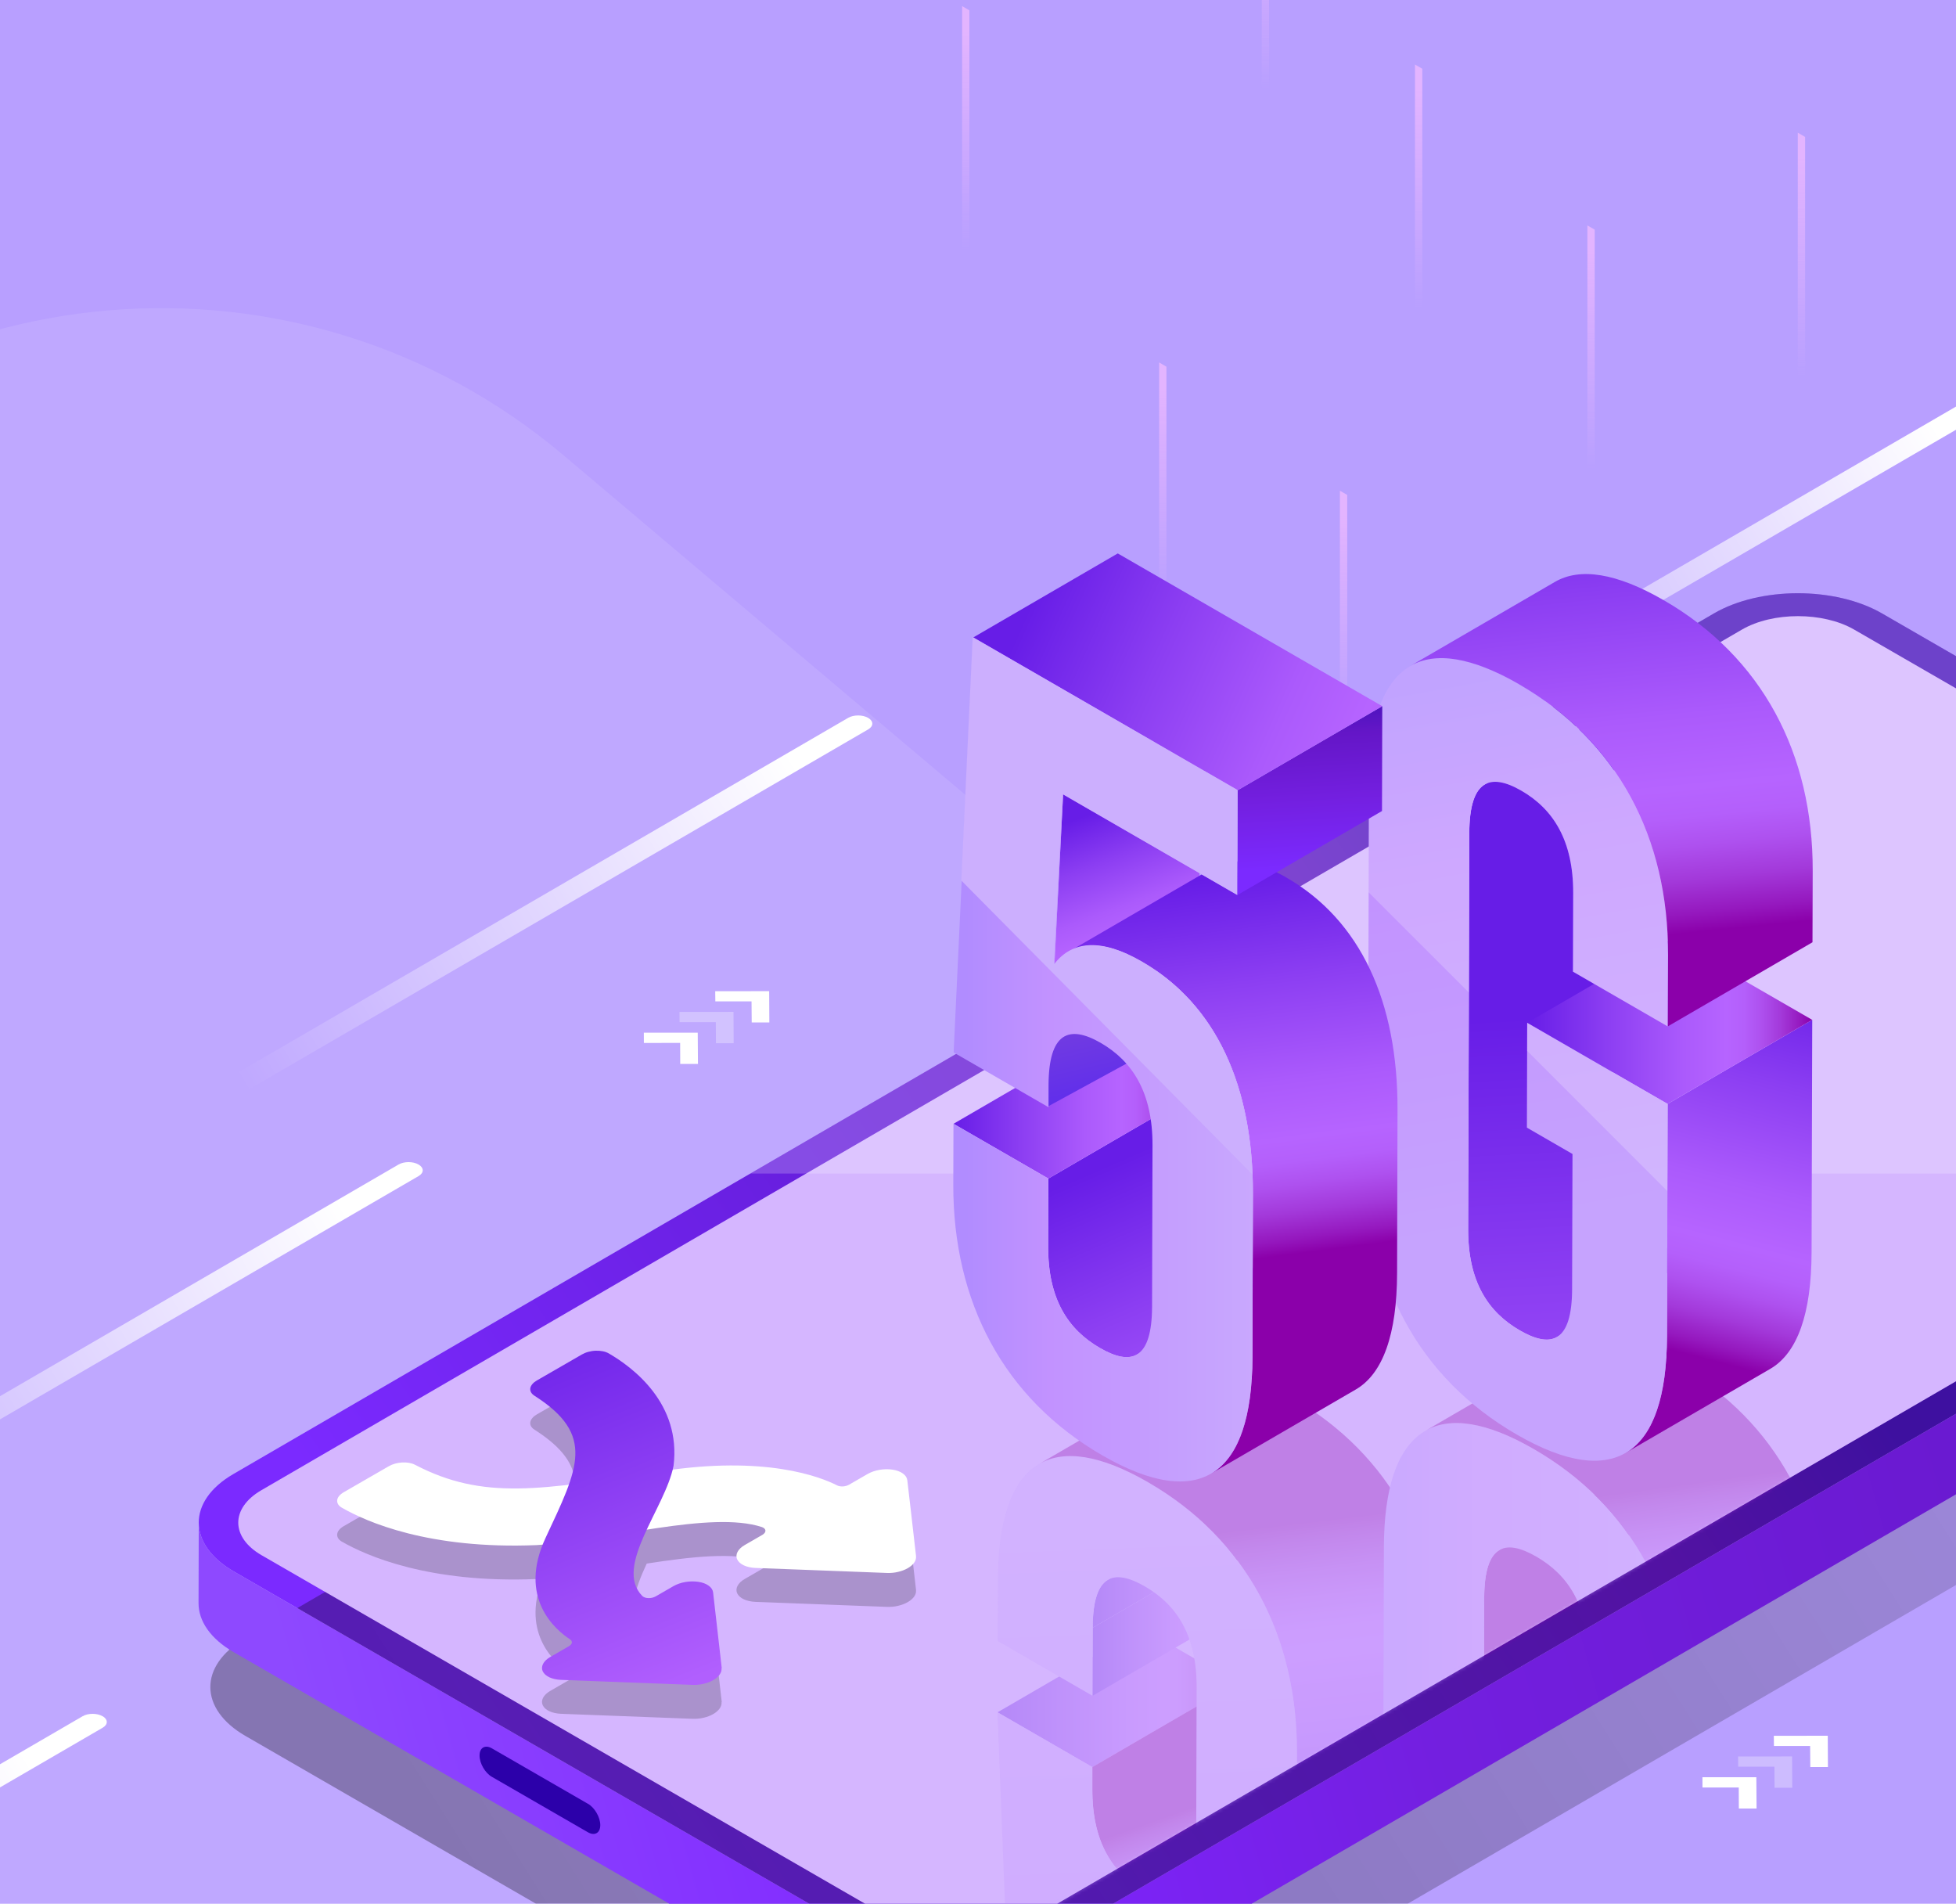<svg width="594" height="578" viewBox="0 0 594 578" fill="none" xmlns="http://www.w3.org/2000/svg">
<g clip-path="url(#clip0_2420_102)">
<rect width="594" height="578" fill="#B89FFF"/>
<path d="M-95.843 160.763C-28.287 80.813 91.29 70.765 171.241 138.32L330.816 273.157C410.767 340.713 420.815 460.29 353.259 540.241L218.422 699.817C150.867 779.767 31.289 789.815 -48.661 722.259L-208.237 587.422C-288.187 519.867 -298.235 400.289 -230.68 320.339L-95.843 160.763Z" fill="white" fill-opacity="0.1"/>
<g clip-path="url(#clip1_2420_102)">
<g style="mix-blend-mode:overlay">
<path style="mix-blend-mode:overlay" d="M127.091 353.558C125.425 352.593 122.714 352.593 121.048 353.558L-102.66 483.567C-104.326 484.532 -104.313 486.106 -102.634 487.071C-100.954 488.037 -98.257 488.037 -96.577 487.071L127.131 357.062C128.797 356.097 128.783 354.536 127.104 353.558H127.091Z" fill="url(#paint0_linear_2420_102)"/>
<path style="mix-blend-mode:overlay" d="M31.144 521.068C29.478 520.102 26.767 520.102 25.101 521.068L-198.607 651.064C-200.273 652.029 -200.26 653.603 -198.58 654.568C-196.901 655.533 -194.204 655.533 -192.524 654.568L31.184 524.559C32.85 523.593 32.837 522.033 31.157 521.054L31.144 521.068Z" fill="url(#paint1_linear_2420_102)"/>
<path style="mix-blend-mode:overlay" d="M791.55 472.447C789.884 471.481 787.173 471.481 785.507 472.447L561.799 602.456C560.133 603.434 560.146 604.995 561.825 605.96C563.505 606.925 566.202 606.925 567.882 605.96L791.59 475.951C793.256 474.985 793.242 473.425 791.563 472.447H791.55Z" fill="url(#paint2_linear_2420_102)"/>
<path style="mix-blend-mode:overlay" d="M610.93 117.115C609.264 116.149 606.54 116.149 604.887 117.115L381.179 247.124C379.513 248.089 379.526 249.663 381.206 250.628C382.885 251.593 385.583 251.593 387.262 250.628L610.97 120.619C612.636 119.653 612.623 118.093 610.943 117.115H610.93Z" fill="url(#paint3_linear_2420_102)"/>
<path style="mix-blend-mode:overlay" d="M263.619 217.947C261.953 216.981 259.242 216.981 257.576 217.947L33.868 347.956C32.202 348.921 32.215 350.495 33.894 351.46C35.574 352.425 38.271 352.425 39.95 351.46L263.658 221.451C265.324 220.485 265.311 218.925 263.632 217.947H263.619Z" fill="url(#paint4_linear_2420_102)"/>
</g>
</g>
<path d="M516.998 539.596L517.011 542.716L528.026 542.703L528.053 549.09H533.434L533.368 539.596H516.998Z" fill="white"/>
<path d="M555.058 527L538.675 527.013L538.714 530.107H549.703L549.756 536.494H555.111L555.058 527Z" fill="white"/>
<path d="M527.829 533.289L527.855 536.396H538.857L538.896 542.783H544.278L544.225 533.275L527.829 533.289Z" fill="white" fill-opacity="0.3"/>
<path d="M195.521 313.535L195.534 316.656L206.549 316.643L206.575 323.029H211.957L211.891 313.535H195.521Z" fill="white"/>
<path d="M233.581 300.932L217.197 300.945L217.237 304.039H228.225L228.278 310.426H233.634L233.581 300.932Z" fill="white"/>
<path d="M206.351 307.236L206.378 310.343H217.379L217.419 316.73H222.801L222.748 307.223L206.351 307.236Z" fill="white" fill-opacity="0.3"/>
<path d="M766.948 299.07L571.524 186.237C557.389 178.079 534.553 178.065 520.497 186.237L70.846 447.552C56.79 455.723 56.869 468.96 71.005 477.118L266.429 589.951C280.564 598.109 303.414 598.109 317.47 589.951L767.12 328.636C781.176 320.465 781.084 307.242 766.948 299.083V299.07Z" fill="url(#paint5_linear_2420_102)"/>
<g filter="url(#filter0_f_2420_102)">
<path d="M770.471 349.003L575.047 236.171C560.912 228.012 538.076 227.999 524.02 236.171L74.369 497.485C60.313 505.657 60.392 518.893 74.528 527.052L269.952 639.884C284.087 648.043 306.937 648.043 320.993 639.884L770.643 378.57C784.699 370.398 784.607 357.175 770.471 349.016V349.003Z" fill="url(#paint6_linear_2420_102)"/>
</g>
<path d="M767.118 328.633L317.467 589.947C303.411 598.106 280.562 598.119 266.426 589.947L71.003 477.115C63.889 473.002 60.345 467.62 60.358 462.239L60.292 486.728C60.279 492.109 63.836 497.505 70.937 501.604L266.36 614.436C280.496 622.595 303.345 622.595 317.401 614.436L767.052 353.122C774.034 349.062 777.524 343.76 777.538 338.444C777.564 330.286 777.591 322.127 777.604 313.955C777.591 319.271 774.1 324.573 767.118 328.633Z" fill="url(#paint7_linear_2420_102)"/>
<path d="M758.501 303.979L720.418 282.002C717.694 280.428 713.291 280.428 710.58 282.002L708.319 283.311C702.012 286.974 691.75 286.974 685.39 283.311L598.991 233.42C592.644 229.758 592.617 223.807 598.911 220.145L601.173 218.835C603.883 217.262 603.87 214.71 601.146 213.123L563.064 191.146C553.649 185.712 538.363 185.712 529.001 191.146L79.351 452.461C69.989 457.908 70.028 466.755 79.443 472.189L274.867 585.022C284.295 590.47 299.581 590.47 308.956 585.022L758.606 323.721C767.968 318.273 767.929 309.413 758.501 303.979Z" fill="#D5B6FF"/>
<g filter="url(#filter1_f_2420_102)">
<path fill-rule="evenodd" clip-rule="evenodd" d="M217.709 503.863L219.19 516.837L219.114 516.78C219.19 517.407 219 518.072 218.563 518.699C218.127 519.326 217.462 519.915 216.607 520.408C215.771 520.902 214.745 521.282 213.663 521.529C212.58 521.795 211.44 521.89 210.338 521.852L187.885 520.997L170.371 520.332C169.042 520.275 167.826 520.01 166.838 519.554C165.869 519.098 165.167 518.471 164.825 517.749C164.483 517.027 164.521 516.248 164.92 515.47C165.319 514.691 166.078 513.969 167.104 513.38L172.765 510.113C173.278 509.828 173.582 509.448 173.658 509.068C173.715 508.669 173.525 508.308 173.126 508.042C168.876 505.27 158.039 496.226 164.788 479.279C164.161 479.33 163.539 479.377 162.923 479.417C130.175 480.766 111.16 472.294 103.808 468.058C103.315 467.773 102.935 467.431 102.688 467.032C102.441 466.633 102.365 466.215 102.403 465.778C102.441 465.341 102.65 464.904 102.992 464.486C103.334 464.088 103.809 463.689 104.378 463.366L118.074 455.463C119.195 454.818 120.658 454.4 122.139 454.324C123.621 454.248 125.008 454.495 126.033 455.027C140.632 462.647 153.568 463.346 172.752 461.098C176.685 449.971 175.502 442.482 162.26 434.035C161.348 433.446 160.912 432.629 161.045 431.775C161.197 430.92 161.899 430.084 163.02 429.438L176.716 421.536C177.286 421.213 177.951 420.928 178.673 420.738C179.394 420.548 180.173 420.415 180.914 420.396C181.655 420.377 182.396 420.434 183.08 420.567C183.763 420.7 184.371 420.928 184.865 421.213C192.216 425.468 206.9 436.447 204.545 455.348C204.47 455.728 204.384 456.112 204.288 456.499C233.721 452.57 249.413 458.829 254.235 461.295C254.71 461.523 255.337 461.637 256.002 461.599C256.667 461.561 257.313 461.371 257.825 461.086L263.486 457.819C264.512 457.23 265.766 456.793 267.095 456.565C268.444 456.337 269.812 456.318 271.065 456.508C272.319 456.698 273.402 457.097 274.181 457.667C274.979 458.237 275.434 458.94 275.529 459.7L276.707 469.824L278.189 482.798L278.17 482.817C278.246 483.444 278.056 484.109 277.619 484.736C277.182 485.363 276.517 485.933 275.662 486.426C274.808 486.92 273.801 487.3 272.718 487.547C271.635 487.813 270.496 487.908 269.394 487.87L246.941 487.015L229.427 486.35C228.097 486.293 226.881 486.028 225.894 485.572C224.925 485.116 224.222 484.489 223.88 483.767C223.538 483.045 223.576 482.266 223.975 481.488C224.374 480.709 225.134 479.987 226.16 479.398L231.554 476.283C231.839 476.093 232.086 475.903 232.238 475.675C232.39 475.447 232.466 475.219 232.447 474.991C232.428 474.763 232.314 474.554 232.124 474.364C231.934 474.174 231.668 474.041 231.345 473.927C222.915 471.179 210.006 472.612 196.399 474.725C192.746 482.567 190.282 490.001 195.047 494.859C195.237 495.049 195.484 495.201 195.807 495.315C196.13 495.429 196.49 495.505 196.889 495.505C197.288 495.524 197.687 495.486 198.067 495.391C198.447 495.296 198.808 495.163 199.112 494.992L204.507 491.877C205.532 491.288 206.786 490.851 208.116 490.623C209.465 490.395 210.832 490.376 212.086 490.566C213.34 490.756 214.422 491.155 215.201 491.725C215.999 492.295 216.455 492.998 216.55 493.757L217.709 503.863Z" fill="black" fill-opacity="0.2"/>
</g>
<path d="M278.189 472.498L276.707 459.524L275.529 449.399C275.434 448.639 274.979 447.936 274.181 447.366C273.402 446.797 272.319 446.398 271.065 446.208C269.812 446.018 268.444 446.037 267.095 446.265C265.766 446.493 264.512 446.93 263.486 447.518L257.825 450.786C257.313 451.071 256.667 451.261 256.002 451.299C255.337 451.337 254.71 451.223 254.235 450.995C249.22 448.43 232.447 441.763 200.686 446.721C164.101 452.419 146.739 455.535 126.033 444.726C125.008 444.194 123.621 443.947 122.139 444.023C120.658 444.099 119.195 444.517 118.074 445.163L104.378 453.065C103.809 453.388 103.334 453.787 102.992 454.186C102.65 454.604 102.441 455.041 102.403 455.478C102.365 455.915 102.441 456.332 102.688 456.731C102.935 457.13 103.315 457.472 103.808 457.757C111.16 461.993 130.175 470.465 162.923 469.117C185.205 467.654 215.845 458.574 231.345 463.627C231.668 463.741 231.934 463.874 232.124 464.064C232.314 464.254 232.428 464.463 232.447 464.69C232.466 464.918 232.39 465.146 232.238 465.374C232.086 465.602 231.839 465.792 231.554 465.982L226.16 469.097C225.134 469.686 224.374 470.408 223.975 471.187C223.576 471.966 223.538 472.745 223.88 473.467C224.222 474.188 224.925 474.815 225.894 475.271C226.881 475.727 228.097 475.993 229.427 476.05L246.941 476.715L269.394 477.57C270.496 477.608 271.635 477.513 272.718 477.247C273.801 477 274.808 476.62 275.662 476.126C276.517 475.632 277.182 475.062 277.619 474.435C278.056 473.808 278.246 473.144 278.17 472.517L278.189 472.498Z" fill="white"/>
<path d="M219.19 506.536L217.709 493.562L216.55 483.457C216.455 482.697 215.999 481.994 215.201 481.424C214.422 480.854 213.34 480.455 212.086 480.265C210.832 480.075 209.464 480.094 208.116 480.322C206.786 480.55 205.532 480.987 204.507 481.576L199.112 484.691C198.808 484.862 198.447 484.995 198.067 485.09C197.687 485.185 197.288 485.223 196.889 485.204C196.49 485.204 196.129 485.128 195.806 485.014C195.484 484.9 195.237 484.748 195.047 484.558C186.271 475.611 202.018 457.926 204.545 445.047C206.9 426.147 192.216 415.167 184.865 410.912C184.371 410.627 183.763 410.399 183.079 410.266C182.396 410.133 181.655 410.076 180.914 410.095C180.173 410.114 179.394 410.247 178.672 410.437C177.951 410.627 177.286 410.912 176.716 411.235L163.02 419.137C161.899 419.783 161.196 420.619 161.044 421.474C160.911 422.329 161.348 423.145 162.26 423.734C180.99 435.683 175.595 445.712 165.717 466.835C157.131 485.166 168.7 494.854 173.126 497.741C173.525 498.007 173.715 498.368 173.658 498.767C173.582 499.147 173.278 499.527 172.765 499.812L167.104 503.079C166.078 503.668 165.318 504.39 164.92 505.169C164.521 505.948 164.483 506.726 164.825 507.448C165.166 508.17 165.869 508.797 166.838 509.253C167.826 509.709 169.042 509.975 170.371 510.032L187.885 510.696L210.338 511.551C211.44 511.589 212.58 511.494 213.662 511.228C214.745 510.981 215.771 510.601 216.607 510.108C217.462 509.614 218.126 509.025 218.563 508.398C219 507.771 219.19 507.106 219.114 506.479L219.19 506.536Z" fill="url(#paint8_linear_2420_102)"/>
<g style="mix-blend-mode:overlay" opacity="0.2">
<path d="M719.491 356.312L767.12 328.623C781.176 320.451 781.084 307.228 766.948 299.07L571.524 186.237C557.389 178.079 534.553 178.065 520.497 186.237L227.857 356.299H719.491V356.312Z" fill="white"/>
</g>
<path d="M178.542 547.654L149.398 530.834C147.322 529.63 145.629 530.609 145.629 532.989C145.629 535.369 147.296 538.278 149.372 539.468L178.515 556.288C180.591 557.491 182.284 556.526 182.297 554.146C182.297 551.766 180.618 548.844 178.542 547.64V547.654Z" fill="#2C00AA"/>
<path style="mix-blend-mode:overlay" d="M292.176 1.857V98.306L294.384 99.589V3.14L292.176 1.857Z" fill="url(#paint9_linear_2420_102)"/>
<path style="mix-blend-mode:overlay" d="M383.176 -47V49.449L385.398 50.732V-45.717L383.176 -47Z" fill="url(#paint10_linear_2420_102)"/>
<path style="mix-blend-mode:overlay" d="M406.903 148.986V245.422L409.124 246.705V150.269L406.903 148.986Z" fill="url(#paint11_linear_2420_102)"/>
<path style="mix-blend-mode:overlay" d="M431.925 264.473V360.909L434.147 362.191V265.742L431.925 264.473Z" fill="url(#paint12_linear_2420_102)"/>
<path style="mix-blend-mode:overlay" d="M320.656 188.404V284.853L322.877 286.136V189.687L320.656 188.404Z" fill="url(#paint13_linear_2420_102)"/>
<path style="mix-blend-mode:overlay" d="M352.014 110.047V206.496L354.222 207.779V111.33L352.014 110.047Z" fill="url(#paint14_linear_2420_102)"/>
<path style="mix-blend-mode:overlay" d="M507.75 188.404V284.853L509.972 286.136V189.687L507.75 188.404Z" fill="url(#paint15_linear_2420_102)"/>
<path style="mix-blend-mode:overlay" d="M545.954 40.287V136.736L548.176 138.019V41.57L545.954 40.287Z" fill="url(#paint16_linear_2420_102)"/>
<path style="mix-blend-mode:overlay" d="M429.701 19.598V116.033L431.923 117.316V20.867L429.701 19.598Z" fill="url(#paint17_linear_2420_102)"/>
<path style="mix-blend-mode:overlay" d="M482.062 68.443V164.892L484.283 166.175V69.726L482.062 68.443Z" fill="url(#paint18_linear_2420_102)"/>
<path style="mix-blend-mode:overlay" d="M469.339 210.871V307.307L471.547 308.59V212.14L469.339 210.871Z" fill="url(#paint19_linear_2420_102)"/>
<mask id="mask0_2420_102" style="mask-type:luminance" maskUnits="userSpaceOnUse" x="72" y="187" width="694" height="403">
<path d="M758.704 304.104L720.622 282.127C717.898 280.553 713.495 280.553 710.784 282.127L708.523 283.436C702.215 287.099 691.954 287.099 685.594 283.436L599.194 233.545C592.847 229.883 592.821 223.932 599.115 220.27L601.376 218.96C604.087 217.387 604.074 214.835 601.35 213.248L563.267 191.271C553.852 185.837 538.567 185.837 529.205 191.271L79.554 452.586C70.192 458.034 70.232 466.88 79.647 472.314L275.07 585.147C284.499 590.595 299.784 590.595 309.16 585.147L758.81 323.846C768.172 318.398 768.132 309.538 758.704 304.104Z" fill="white"/>
</mask>
<g mask="url(#mask0_2420_102)">
<g opacity="0.3">
<path d="M333.243 581.702L377.178 556.176L379.519 610.76L335.584 636.287L333.243 581.702Z" fill="url(#paint20_linear_2420_102)"/>
<path d="M302.909 519.896L346.844 494.369L375.635 510.985L331.713 536.512L302.909 519.896Z" fill="url(#paint21_linear_2420_102)"/>
<path d="M391.339 548.735C381.64 543.143 375.566 533.59 375.619 517.67L375.646 510.98L331.724 536.507V543.196C331.657 559.103 337.731 568.656 347.431 574.261C352.046 576.924 355.846 577.753 358.562 576.174L402.484 550.648C399.768 552.227 395.955 551.397 391.353 548.735H391.339Z" fill="url(#paint22_linear_2420_102)"/>
<path d="M331.837 494.202L375.759 468.676L375.705 489.359L331.77 514.885L331.837 494.202Z" fill="url(#paint23_linear_2420_102)"/>
<path d="M336.444 479.673L380.366 454.146C377.436 455.859 375.777 460.421 375.75 468.676L331.828 494.202C331.855 485.947 333.5 481.385 336.444 479.673Z" fill="url(#paint24_linear_2420_102)"/>
<path d="M348.595 449.984C378.497 467.243 393.949 496.569 393.855 532.223L393.721 581.857C393.628 614.621 382.229 626.207 359.793 613.257C347.605 606.219 338.762 595.369 333.25 581.67L335.591 636.254L388.49 666.798L388.397 698.625L308.085 652.255L302.921 519.861L331.712 536.49V543.18C331.645 559.087 337.719 568.639 347.418 574.245C357.118 579.837 363.218 577.322 363.258 561.415L363.392 512.409C363.432 496.488 357.358 487.257 347.672 481.651C337.973 476.059 331.872 478.253 331.832 494.187L331.779 514.87L302.988 498.241L303.041 479.778C303.148 444.125 318.708 432.713 348.622 449.984H348.595Z" fill="url(#paint25_linear_2420_102)"/>
<path d="M392.534 424.48C378.179 416.199 367.128 414.513 359.516 418.942L315.594 444.468C323.22 440.04 334.27 441.725 348.612 450.007C378.513 467.265 393.966 496.591 393.872 532.245L393.738 581.88C393.685 600.583 389.952 612.383 382.58 616.651L426.502 591.124C433.874 586.843 437.606 575.043 437.66 556.34L437.807 506.705C437.914 471.051 422.449 441.725 392.547 424.467L392.534 424.48Z" fill="url(#paint26_linear_2420_102)"/>
<path d="M510.018 610.977C500.319 605.385 494.245 595.819 494.298 579.898L494.646 459.625C494.673 451.37 496.318 446.808 499.262 445.096L455.34 470.622C452.41 472.334 450.751 476.897 450.724 485.151L450.39 605.425C450.35 621.332 456.41 630.898 466.11 636.503C470.712 639.165 474.511 639.982 477.241 638.403L521.163 612.877C518.433 614.455 514.634 613.639 510.032 610.977H510.018Z" fill="url(#paint27_linear_2420_102)"/>
<path d="M482.01 599.78L525.932 574.254L554.736 590.883L510.801 616.41L482.01 599.78Z" fill="url(#paint28_linear_2420_102)"/>
<path d="M468.308 536.431L512.243 510.904L526.09 518.891L482.168 544.418L468.308 536.431Z" fill="url(#paint29_linear_2420_102)"/>
<path d="M465.814 439.989C495.729 457.26 511.168 486.573 511.074 522.227L510.873 592.866L468.223 568.249L468.316 536.421L482.163 544.422L482.283 503.376C482.324 487.442 476.236 478.211 466.564 472.619C456.864 467.013 450.764 469.221 450.723 485.141L450.389 605.415C450.349 621.322 456.409 630.888 466.109 636.493C475.795 642.086 481.909 639.557 481.962 623.65L482.029 599.782L510.833 616.412L510.766 638.059C510.673 673.712 495.1 685.111 465.186 667.839C435.271 650.568 419.819 621.268 419.926 585.614L420.26 469.796C420.354 434.142 435.927 422.73 465.841 440.002L465.814 439.989Z" fill="url(#paint30_linear_2420_102)"/>
<path d="M509.747 414.451C495.392 406.17 484.341 404.484 476.729 408.912L432.807 434.439C440.432 430.01 451.483 431.696 465.825 439.978C495.74 457.249 511.178 486.562 511.085 522.216L510.884 592.855L554.806 567.328L555.007 496.676C555.1 461.022 539.661 431.71 509.747 414.438V414.451Z" fill="url(#paint31_linear_2420_102)"/>
</g>
</g>
<path d="M505.499 378.422C495.8 372.83 489.726 363.572 489.779 347.665L490.127 227.378C490.154 219.043 491.84 214.374 494.837 212.635C480.2 221.144 465.551 229.652 450.915 238.161C447.918 239.9 446.232 244.569 446.205 252.904L445.858 373.191C445.817 389.098 451.878 398.356 461.577 403.949C466.247 406.638 470.073 407.521 472.815 405.942L516.737 380.416C514.008 382.008 510.168 381.125 505.513 378.422H505.499Z" fill="url(#paint32_linear_2420_102)"/>
<path d="M506.42 335.171L506.219 405.81C506.166 424.339 501.925 436.326 493.67 441.129L537.592 415.603C545.86 410.8 550.087 398.813 550.141 380.284L550.342 309.645L506.42 335.171Z" fill="url(#paint33_linear_2420_102)"/>
<path d="M463.757 310.548L507.679 285.021L550.33 309.638L506.408 335.164L463.757 310.548Z" fill="url(#paint34_linear_2420_102)"/>
<path d="M461.282 207.763C491.197 225.035 506.649 254.348 506.542 289.988L506.475 311.635L477.684 295.005L477.751 271.138C477.791 255.231 471.704 245.665 462.031 240.073C452.332 234.48 446.231 236.996 446.191 252.903L445.843 373.19C445.803 389.097 451.864 398.355 461.563 403.947C471.249 409.539 477.363 407.332 477.417 391.411L477.537 350.366L463.69 342.365L463.784 310.538L506.435 335.154L506.234 405.793C506.127 441.434 490.568 452.846 460.653 435.574C430.739 418.302 415.287 388.99 415.394 353.349L415.728 237.517C415.822 201.877 431.394 190.478 461.309 207.737L461.282 207.763Z" fill="url(#paint35_linear_2420_102)"/>
<g style="mix-blend-mode:overlay" opacity="0.2">
<path d="M506.342 361.627L463.745 319.03L463.772 310.548L506.423 335.164L506.342 361.614V361.627ZM461.283 207.76C431.369 190.488 415.81 201.9 415.703 237.541L415.609 270.907L446.045 301.343L446.179 252.913C446.219 237.006 452.333 234.477 462.019 240.083C471.705 245.675 477.793 255.227 477.739 271.148L477.672 295.015L506.463 311.645L506.53 289.998C506.637 254.358 491.185 225.045 461.27 207.773L461.283 207.76Z" fill="white"/>
</g>
<path d="M505.21 182.215C490.855 173.933 479.804 172.248 472.192 176.676C457.542 185.185 442.906 193.694 428.27 202.202C435.896 197.774 446.947 199.46 461.302 207.741C491.216 225.013 506.669 254.325 506.562 289.966L506.495 311.613L550.417 286.086L550.483 264.44C550.59 228.799 535.138 199.487 505.224 182.215H505.21Z" fill="url(#paint36_linear_2420_102)"/>
<path d="M377.961 383.739C368.261 378.147 362.187 368.889 362.241 352.982L362.294 332.299L318.373 357.825L318.319 378.508C318.279 394.416 324.353 403.674 334.039 409.266C338.708 411.968 342.548 412.851 345.277 411.259L389.199 385.733C386.47 387.325 382.63 386.429 377.961 383.739Z" fill="url(#paint37_linear_2420_102)"/>
<path d="M289.562 341.2L333.497 315.66L362.288 332.29L318.366 357.816L289.562 341.2Z" fill="url(#paint38_linear_2420_102)"/>
<path d="M360.147 313.072L318.458 335.811L301.133 289.791L360.147 313.072Z" fill="url(#paint39_linear_2420_102)"/>
<path d="M322.855 241.21L366.79 215.684L364.141 267.378L320.219 292.905L322.855 241.21Z" fill="url(#paint40_linear_2420_102)"/>
<path d="M390.78 266.508C381.428 261.103 374.017 260.207 368.558 263.377C353.922 271.886 339.272 280.395 324.636 288.904C330.095 285.733 337.493 286.629 346.845 292.034C369.281 304.985 380.572 329.682 380.492 362.446L380.345 412.094C380.291 430.623 376.05 442.61 367.796 447.4L411.717 421.874C419.985 417.071 424.213 405.097 424.267 386.567L424.4 336.92C424.494 304.155 413.189 279.458 390.767 266.508H390.78Z" fill="url(#paint41_linear_2420_102)"/>
<path d="M375.846 239.935L419.768 214.408L419.687 246.236L375.752 271.762L375.846 239.935Z" fill="url(#paint42_linear_2420_102)"/>
<path d="M375.842 239.925L375.749 271.752L322.85 241.209L320.201 292.904C325.78 285.599 334.65 284.997 346.838 292.034C369.274 304.985 380.565 329.682 380.485 362.446L380.338 412.094C380.231 447.721 364.658 459.133 334.757 441.874C304.842 424.603 289.403 395.29 289.497 359.65L289.551 341.187L318.341 357.817L318.288 378.5C318.248 394.407 324.321 403.665 334.008 409.257C343.707 414.85 349.808 412.642 349.861 396.722L349.995 347.716C350.035 331.809 343.975 322.243 334.275 316.637C324.576 311.045 318.475 313.574 318.422 329.494V336.17L289.604 319.541L295.504 193.541L375.816 239.911L375.842 239.925Z" fill="url(#paint43_linear_2420_102)"/>
<path d="M295.525 193.556L339.447 168.029L419.758 214.399L375.837 239.926L295.525 193.556Z" fill="url(#paint44_linear_2420_102)"/>
<path fill-rule="evenodd" clip-rule="evenodd" d="M375.635 271.629L375.729 239.802L375.702 239.788L295.39 193.418L291.929 267.336L380.262 356.494C379.052 326.627 367.809 304.082 346.724 291.911C334.536 284.874 325.666 285.476 320.087 292.781L322.736 241.086L375.635 271.629Z" fill="#CCAFFE"/>
</g>
<defs>
<filter id="filter0_f_2420_102" x="54.477" y="220.647" width="736.053" height="434.757" filterUnits="userSpaceOnUse" color-interpolation-filters="sRGB">
<feFlood flood-opacity="0" result="BackgroundImageFix"/>
<feBlend mode="normal" in="SourceGraphic" in2="BackgroundImageFix" result="shape"/>
<feGaussianBlur stdDeviation="4.7" result="effect1_foregroundBlur_2420_102"/>
</filter>
<filter id="filter1_f_2420_102" x="93.894" y="411.893" width="192.795" height="118.467" filterUnits="userSpaceOnUse" color-interpolation-filters="sRGB">
<feFlood flood-opacity="0" result="BackgroundImageFix"/>
<feBlend mode="normal" in="SourceGraphic" in2="BackgroundImageFix" result="shape"/>
<feGaussianBlur stdDeviation="4.25" result="effect1_foregroundBlur_2420_102"/>
</filter>
<linearGradient id="paint0_linear_2420_102" x1="103.924" y1="365.763" x2="-62.859" y2="464.976" gradientUnits="userSpaceOnUse">
<stop stop-color="white"/>
<stop offset="1" stop-color="white" stop-opacity="0"/>
</linearGradient>
<linearGradient id="paint1_linear_2420_102" x1="7.977" y1="533.273" x2="-158.819" y2="632.485" gradientUnits="userSpaceOnUse">
<stop stop-color="white"/>
<stop offset="1" stop-color="white" stop-opacity="0"/>
</linearGradient>
<linearGradient id="paint2_linear_2420_102" x1="768.383" y1="484.652" x2="601.587" y2="583.864" gradientUnits="userSpaceOnUse">
<stop stop-color="white"/>
<stop offset="1" stop-color="white" stop-opacity="0"/>
</linearGradient>
<linearGradient id="paint3_linear_2420_102" x1="587.75" y1="129.319" x2="420.968" y2="228.545" gradientUnits="userSpaceOnUse">
<stop stop-color="white"/>
<stop offset="1" stop-color="white" stop-opacity="0"/>
</linearGradient>
<linearGradient id="paint4_linear_2420_102" x1="240.452" y1="230.152" x2="73.656" y2="329.377" gradientUnits="userSpaceOnUse">
<stop stop-color="white"/>
<stop offset="1" stop-color="white" stop-opacity="0"/>
</linearGradient>
<linearGradient id="paint5_linear_2420_102" x1="505.594" y1="298.935" x2="155.844" y2="539.595" gradientUnits="userSpaceOnUse">
<stop offset="0.04" stop-color="#4913BD"/>
<stop offset="0.23" stop-color="#6416C7"/>
<stop offset="0.59" stop-color="#681FDF"/>
<stop offset="1" stop-color="#7B2AFF"/>
</linearGradient>
<linearGradient id="paint6_linear_2420_102" x1="675.674" y1="262.846" x2="159.367" y2="589.528" gradientUnits="userSpaceOnUse">
<stop stop-opacity="0.1"/>
<stop offset="0.5" stop-opacity="0.2"/>
<stop offset="1" stop-opacity="0.3"/>
</linearGradient>
<linearGradient id="paint7_linear_2420_102" x1="856.677" y1="248.036" x2="75.855" y2="467.539" gradientUnits="userSpaceOnUse">
<stop offset="0.04" stop-color="#4913BD"/>
<stop offset="0.23" stop-color="#6416C7"/>
<stop offset="0.59" stop-color="#731FDF"/>
<stop offset="0.779" stop-color="#7F25FF"/>
<stop offset="1" stop-color="#8E49FF"/>
</linearGradient>
<linearGradient id="paint8_linear_2420_102" x1="161.243" y1="404.47" x2="205.061" y2="512.092" gradientUnits="userSpaceOnUse">
<stop stop-color="#6C21E9"/>
<stop offset="1" stop-color="#B15FFE"/>
</linearGradient>
<linearGradient id="paint9_linear_2420_102" x1="293.274" y1="9.355" x2="293.274" y2="75.893" gradientUnits="userSpaceOnUse">
<stop stop-color="#E3B4FF"/>
<stop offset="1" stop-color="#E3B4FF" stop-opacity="0"/>
</linearGradient>
<linearGradient id="paint10_linear_2420_102" x1="384.287" y1="-39.502" x2="384.287" y2="27.036" gradientUnits="userSpaceOnUse">
<stop stop-color="#E3B4FF"/>
<stop offset="1" stop-color="#E3B4FF" stop-opacity="0"/>
</linearGradient>
<linearGradient id="paint11_linear_2420_102" x1="408.014" y1="156.471" x2="408.014" y2="223.022" gradientUnits="userSpaceOnUse">
<stop stop-color="#E3B4FF"/>
<stop offset="1" stop-color="#E3B4FF" stop-opacity="0"/>
</linearGradient>
<linearGradient id="paint12_linear_2420_102" x1="433.036" y1="271.957" x2="433.036" y2="338.509" gradientUnits="userSpaceOnUse">
<stop stop-color="#E3B4FF"/>
<stop offset="1" stop-color="#E3B4FF" stop-opacity="0"/>
</linearGradient>
<linearGradient id="paint13_linear_2420_102" x1="321.766" y1="195.902" x2="321.766" y2="262.44" gradientUnits="userSpaceOnUse">
<stop stop-color="#E3B4FF"/>
<stop offset="1" stop-color="#E3B4FF" stop-opacity="0"/>
</linearGradient>
<linearGradient id="paint14_linear_2420_102" x1="353.125" y1="117.544" x2="353.125" y2="184.083" gradientUnits="userSpaceOnUse">
<stop stop-color="#E3B4FF"/>
<stop offset="1" stop-color="#E3B4FF" stop-opacity="0"/>
</linearGradient>
<linearGradient id="paint15_linear_2420_102" x1="508.861" y1="195.902" x2="508.861" y2="262.44" gradientUnits="userSpaceOnUse">
<stop stop-color="#E3B4FF"/>
<stop offset="1" stop-color="#E3B4FF" stop-opacity="0"/>
</linearGradient>
<linearGradient id="paint16_linear_2420_102" x1="547.065" y1="47.785" x2="547.065" y2="114.323" gradientUnits="userSpaceOnUse">
<stop stop-color="#E3B4FF"/>
<stop offset="1" stop-color="#E3B4FF" stop-opacity="0"/>
</linearGradient>
<linearGradient id="paint17_linear_2420_102" x1="430.812" y1="27.082" x2="430.812" y2="93.634" gradientUnits="userSpaceOnUse">
<stop stop-color="#E3B4FF"/>
<stop offset="1" stop-color="#E3B4FF" stop-opacity="0"/>
</linearGradient>
<linearGradient id="paint18_linear_2420_102" x1="483.172" y1="75.941" x2="483.172" y2="142.479" gradientUnits="userSpaceOnUse">
<stop stop-color="#E3B4FF"/>
<stop offset="1" stop-color="#E3B4FF" stop-opacity="0"/>
</linearGradient>
<linearGradient id="paint19_linear_2420_102" x1="470.45" y1="218.355" x2="470.45" y2="284.907" gradientUnits="userSpaceOnUse">
<stop stop-color="#E3B4FF"/>
<stop offset="1" stop-color="#E3B4FF" stop-opacity="0"/>
</linearGradient>
<linearGradient id="paint20_linear_2420_102" x1="333.243" y1="596.231" x2="379.519" y2="596.231" gradientUnits="userSpaceOnUse">
<stop stop-color="#671DE7"/>
<stop offset="0.28" stop-color="#8C3EF2"/>
<stop offset="0.55" stop-color="#AB5AFC"/>
<stop offset="0.7" stop-color="#B664FF"/>
<stop offset="0.76" stop-color="#B45FFB"/>
<stop offset="0.82" stop-color="#AE51EF"/>
<stop offset="0.89" stop-color="#A339DA"/>
<stop offset="0.96" stop-color="#9518BE"/>
<stop offset="1" stop-color="#8B00AA"/>
</linearGradient>
<linearGradient id="paint21_linear_2420_102" x1="302.909" y1="515.44" x2="375.635" y2="515.44" gradientUnits="userSpaceOnUse">
<stop stop-color="#671DE7"/>
<stop offset="0.28" stop-color="#8C3EF2"/>
<stop offset="0.55" stop-color="#AB5AFC"/>
<stop offset="0.7" stop-color="#B664FF"/>
<stop offset="0.76" stop-color="#B45FFB"/>
<stop offset="0.82" stop-color="#AE51EF"/>
<stop offset="0.89" stop-color="#A339DA"/>
<stop offset="0.96" stop-color="#9518BE"/>
<stop offset="1" stop-color="#8B00AA"/>
</linearGradient>
<linearGradient id="paint22_linear_2420_102" x1="391.727" y1="620.779" x2="365.773" y2="547.504" gradientUnits="userSpaceOnUse">
<stop stop-color="#671DE7"/>
<stop offset="0.28" stop-color="#8C3EF2"/>
<stop offset="0.55" stop-color="#AB5AFC"/>
<stop offset="0.7" stop-color="#B664FF"/>
<stop offset="0.76" stop-color="#B45FFB"/>
<stop offset="0.82" stop-color="#AE51EF"/>
<stop offset="0.89" stop-color="#A339DA"/>
<stop offset="0.96" stop-color="#9518BE"/>
<stop offset="1" stop-color="#8B00AA"/>
</linearGradient>
<linearGradient id="paint23_linear_2420_102" x1="331.77" y1="491.781" x2="375.759" y2="491.781" gradientUnits="userSpaceOnUse">
<stop stop-color="#671DE7"/>
<stop offset="0.28" stop-color="#8C3EF2"/>
<stop offset="0.55" stop-color="#AB5AFC"/>
<stop offset="0.7" stop-color="#B664FF"/>
<stop offset="0.76" stop-color="#B45FFB"/>
<stop offset="0.82" stop-color="#AE51EF"/>
<stop offset="0.89" stop-color="#A339DA"/>
<stop offset="0.96" stop-color="#9518BE"/>
<stop offset="1" stop-color="#8B00AA"/>
</linearGradient>
<linearGradient id="paint24_linear_2420_102" x1="331.842" y1="474.174" x2="380.379" y2="474.174" gradientUnits="userSpaceOnUse">
<stop stop-color="#671DE7"/>
<stop offset="0.28" stop-color="#8C3EF2"/>
<stop offset="0.55" stop-color="#AB5AFC"/>
<stop offset="0.7" stop-color="#B664FF"/>
<stop offset="0.76" stop-color="#B45FFB"/>
<stop offset="0.82" stop-color="#AE51EF"/>
<stop offset="0.89" stop-color="#A339DA"/>
<stop offset="0.96" stop-color="#9518BE"/>
<stop offset="1" stop-color="#8B00AA"/>
</linearGradient>
<linearGradient id="paint25_linear_2420_102" x1="354.589" y1="687.12" x2="345.933" y2="460.393" gradientUnits="userSpaceOnUse">
<stop offset="0.04" stop-color="#B18CFF"/>
<stop offset="0.32" stop-color="#C292FF"/>
<stop offset="0.86" stop-color="#C6A3FE"/>
<stop offset="1" stop-color="#C9A8FE"/>
</linearGradient>
<linearGradient id="paint26_linear_2420_102" x1="391.397" y1="593.907" x2="375.811" y2="464.683" gradientUnits="userSpaceOnUse">
<stop stop-color="#671DE7"/>
<stop offset="0.28" stop-color="#8C3EF2"/>
<stop offset="0.55" stop-color="#AB5AFC"/>
<stop offset="0.7" stop-color="#B664FF"/>
<stop offset="0.76" stop-color="#B45FFB"/>
<stop offset="0.82" stop-color="#AE51EF"/>
<stop offset="0.89" stop-color="#A339DA"/>
<stop offset="0.96" stop-color="#9518BE"/>
<stop offset="1" stop-color="#8B00AA"/>
</linearGradient>
<linearGradient id="paint27_linear_2420_102" x1="485.763" y1="610.549" x2="477.107" y2="501.513" gradientUnits="userSpaceOnUse">
<stop stop-color="#671DE7"/>
<stop offset="0.28" stop-color="#8C3EF2"/>
<stop offset="0.55" stop-color="#AB5AFC"/>
<stop offset="0.7" stop-color="#B664FF"/>
<stop offset="0.76" stop-color="#B45FFB"/>
<stop offset="0.82" stop-color="#AE51EF"/>
<stop offset="0.89" stop-color="#A339DA"/>
<stop offset="0.96" stop-color="#9518BE"/>
<stop offset="1" stop-color="#8B00AA"/>
</linearGradient>
<linearGradient id="paint28_linear_2420_102" x1="482.01" y1="595.339" x2="554.736" y2="595.339" gradientUnits="userSpaceOnUse">
<stop stop-color="#671DE7"/>
<stop offset="0.28" stop-color="#8C3EF2"/>
<stop offset="0.55" stop-color="#AB5AFC"/>
<stop offset="0.7" stop-color="#B664FF"/>
<stop offset="0.76" stop-color="#B45FFB"/>
<stop offset="0.82" stop-color="#AE51EF"/>
<stop offset="0.89" stop-color="#A339DA"/>
<stop offset="0.96" stop-color="#9518BE"/>
<stop offset="1" stop-color="#8B00AA"/>
</linearGradient>
<linearGradient id="paint29_linear_2420_102" x1="468.308" y1="527.668" x2="526.09" y2="527.668" gradientUnits="userSpaceOnUse">
<stop stop-color="#671DE7"/>
<stop offset="0.28" stop-color="#8C3EF2"/>
<stop offset="0.55" stop-color="#AB5AFC"/>
<stop offset="0.7" stop-color="#B664FF"/>
<stop offset="0.76" stop-color="#B45FFB"/>
<stop offset="0.82" stop-color="#AE51EF"/>
<stop offset="0.89" stop-color="#A339DA"/>
<stop offset="0.96" stop-color="#9518BE"/>
<stop offset="1" stop-color="#8B00AA"/>
</linearGradient>
<linearGradient id="paint30_linear_2420_102" x1="419.912" y1="553.907" x2="511.074" y2="553.907" gradientUnits="userSpaceOnUse">
<stop offset="0.04" stop-color="#B18CFF"/>
<stop offset="0.32" stop-color="#C292FF"/>
<stop offset="0.86" stop-color="#C6A3FE"/>
</linearGradient>
<linearGradient id="paint31_linear_2420_102" x1="508.355" y1="565.215" x2="492.769" y2="453.289" gradientUnits="userSpaceOnUse">
<stop stop-color="#671DE7"/>
<stop offset="0.28" stop-color="#8C3EF2"/>
<stop offset="0.55" stop-color="#AB5AFC"/>
<stop offset="0.7" stop-color="#B664FF"/>
<stop offset="0.76" stop-color="#B45FFB"/>
<stop offset="0.82" stop-color="#AE51EF"/>
<stop offset="0.89" stop-color="#A339DA"/>
<stop offset="0.96" stop-color="#9518BE"/>
<stop offset="1" stop-color="#8B00AA"/>
</linearGradient>
<linearGradient id="paint32_linear_2420_102" x1="477.565" y1="307.984" x2="493.378" y2="604.092" gradientUnits="userSpaceOnUse">
<stop stop-color="#671DE7"/>
<stop offset="0.28" stop-color="#8C3EF2"/>
<stop offset="0.55" stop-color="#AB5AFC"/>
<stop offset="0.7" stop-color="#B664FF"/>
<stop offset="0.76" stop-color="#B45FFB"/>
<stop offset="0.82" stop-color="#AE51EF"/>
<stop offset="0.89" stop-color="#A339DA"/>
<stop offset="0.96" stop-color="#9518BE"/>
<stop offset="1" stop-color="#8B00AA"/>
</linearGradient>
<linearGradient id="paint33_linear_2420_102" x1="545.632" y1="296.547" x2="515.638" y2="411.937" gradientUnits="userSpaceOnUse">
<stop stop-color="#671DE7"/>
<stop offset="0.28" stop-color="#8C3EF2"/>
<stop offset="0.55" stop-color="#AB5AFC"/>
<stop offset="0.7" stop-color="#B664FF"/>
<stop offset="0.76" stop-color="#B45FFB"/>
<stop offset="0.82" stop-color="#AE51EF"/>
<stop offset="0.89" stop-color="#A339DA"/>
<stop offset="0.96" stop-color="#9518BE"/>
<stop offset="1" stop-color="#8B00AA"/>
</linearGradient>
<linearGradient id="paint34_linear_2420_102" x1="463.757" y1="310.093" x2="550.33" y2="310.093" gradientUnits="userSpaceOnUse">
<stop stop-color="#671DE7"/>
<stop offset="0.28" stop-color="#8C3EF2"/>
<stop offset="0.55" stop-color="#AB5AFC"/>
<stop offset="0.7" stop-color="#B664FF"/>
<stop offset="0.76" stop-color="#B45FFB"/>
<stop offset="0.82" stop-color="#AE51EF"/>
<stop offset="0.89" stop-color="#A339DA"/>
<stop offset="0.96" stop-color="#9518BE"/>
<stop offset="1" stop-color="#8B00AA"/>
</linearGradient>
<linearGradient id="paint35_linear_2420_102" x1="437.937" y1="195.83" x2="475.142" y2="399.198" gradientUnits="userSpaceOnUse">
<stop offset="0.04" stop-color="#B18CFF"/>
<stop offset="0.32" stop-color="#C292FF"/>
<stop offset="0.86" stop-color="#C6A3FE"/>
</linearGradient>
<linearGradient id="paint36_linear_2420_102" x1="480.179" y1="139.229" x2="494.895" y2="285.043" gradientUnits="userSpaceOnUse">
<stop stop-color="#671DE7"/>
<stop offset="0.28" stop-color="#8C3EF2"/>
<stop offset="0.55" stop-color="#AB5AFC"/>
<stop offset="0.7" stop-color="#B664FF"/>
<stop offset="0.76" stop-color="#B45FFB"/>
<stop offset="0.82" stop-color="#AE51EF"/>
<stop offset="0.89" stop-color="#A339DA"/>
<stop offset="0.96" stop-color="#9518BE"/>
<stop offset="1" stop-color="#8B00AA"/>
</linearGradient>
<linearGradient id="paint37_linear_2420_102" x1="338.708" y1="352.648" x2="400.357" y2="493.712" gradientUnits="userSpaceOnUse">
<stop stop-color="#671DE7"/>
<stop offset="0.28" stop-color="#8C3EF2"/>
<stop offset="0.55" stop-color="#AB5AFC"/>
<stop offset="0.7" stop-color="#B664FF"/>
<stop offset="0.76" stop-color="#B45FFB"/>
<stop offset="0.82" stop-color="#AE51EF"/>
<stop offset="0.89" stop-color="#A339DA"/>
<stop offset="0.96" stop-color="#9518BE"/>
<stop offset="1" stop-color="#8B00AA"/>
</linearGradient>
<linearGradient id="paint38_linear_2420_102" x1="289.562" y1="336.745" x2="362.288" y2="336.745" gradientUnits="userSpaceOnUse">
<stop stop-color="#671DE7"/>
<stop offset="0.28" stop-color="#8C3EF2"/>
<stop offset="0.55" stop-color="#AB5AFC"/>
<stop offset="0.7" stop-color="#B664FF"/>
<stop offset="0.76" stop-color="#B45FFB"/>
<stop offset="0.82" stop-color="#AE51EF"/>
<stop offset="0.89" stop-color="#A339DA"/>
<stop offset="0.96" stop-color="#9518BE"/>
<stop offset="1" stop-color="#8B00AA"/>
</linearGradient>
<linearGradient id="paint39_linear_2420_102" x1="321.706" y1="298.454" x2="330.64" y2="335.811" gradientUnits="userSpaceOnUse">
<stop stop-color="#7E45DB"/>
<stop offset="1" stop-color="#5E2CEC"/>
</linearGradient>
<linearGradient id="paint40_linear_2420_102" x1="339.551" y1="243.899" x2="358.723" y2="294.47" gradientUnits="userSpaceOnUse">
<stop stop-color="#671DE7"/>
<stop offset="0.28" stop-color="#8C3EF2"/>
<stop offset="0.55" stop-color="#AB5AFC"/>
<stop offset="0.7" stop-color="#B664FF"/>
<stop offset="0.76" stop-color="#B45FFB"/>
<stop offset="0.82" stop-color="#AE51EF"/>
<stop offset="0.89" stop-color="#A339DA"/>
<stop offset="0.96" stop-color="#9518BE"/>
<stop offset="1" stop-color="#8B00AA"/>
</linearGradient>
<linearGradient id="paint41_linear_2420_102" x1="369.067" y1="266.521" x2="384.077" y2="381.912" gradientUnits="userSpaceOnUse">
<stop stop-color="#671DE7"/>
<stop offset="0.28" stop-color="#8C3EF2"/>
<stop offset="0.55" stop-color="#AB5AFC"/>
<stop offset="0.7" stop-color="#B664FF"/>
<stop offset="0.76" stop-color="#B45FFB"/>
<stop offset="0.82" stop-color="#AE51EF"/>
<stop offset="0.89" stop-color="#A339DA"/>
<stop offset="0.96" stop-color="#9518BE"/>
<stop offset="1" stop-color="#8B00AA"/>
</linearGradient>
<linearGradient id="paint42_linear_2420_102" x1="395.913" y1="211.398" x2="398.937" y2="263.32" gradientUnits="userSpaceOnUse">
<stop offset="0.04" stop-color="#4913BD"/>
<stop offset="0.23" stop-color="#6416C7"/>
<stop offset="0.59" stop-color="#731FDF"/>
<stop offset="1" stop-color="#7B2AFF"/>
</linearGradient>
<linearGradient id="paint43_linear_2420_102" x1="289.51" y1="321.668" x2="380.485" y2="321.668" gradientUnits="userSpaceOnUse">
<stop offset="0.04" stop-color="#B18CFF"/>
<stop offset="0.32" stop-color="#C292FF"/>
<stop offset="0.86" stop-color="#C6A3FE"/>
<stop offset="1" stop-color="#C9A8FE"/>
</linearGradient>
<linearGradient id="paint44_linear_2420_102" x1="312.73" y1="183.963" x2="451.626" y2="245.839" gradientUnits="userSpaceOnUse">
<stop stop-color="#671DE7"/>
<stop offset="0.28" stop-color="#8C3EF2"/>
<stop offset="0.55" stop-color="#AB5AFC"/>
<stop offset="0.7" stop-color="#B664FF"/>
<stop offset="0.76" stop-color="#B45FFB"/>
<stop offset="0.82" stop-color="#AE51EF"/>
<stop offset="0.89" stop-color="#A339DA"/>
<stop offset="0.96" stop-color="#9518BE"/>
<stop offset="1" stop-color="#8B00AA"/>
</linearGradient>
<clipPath id="clip0_2420_102">
<rect width="594" height="578" fill="white"/>
</clipPath>
<clipPath id="clip1_2420_102">
<rect width="1060.94" height="676.995" fill="white" transform="translate(-199.85 92.006)"/>
</clipPath>
</defs>
</svg>
